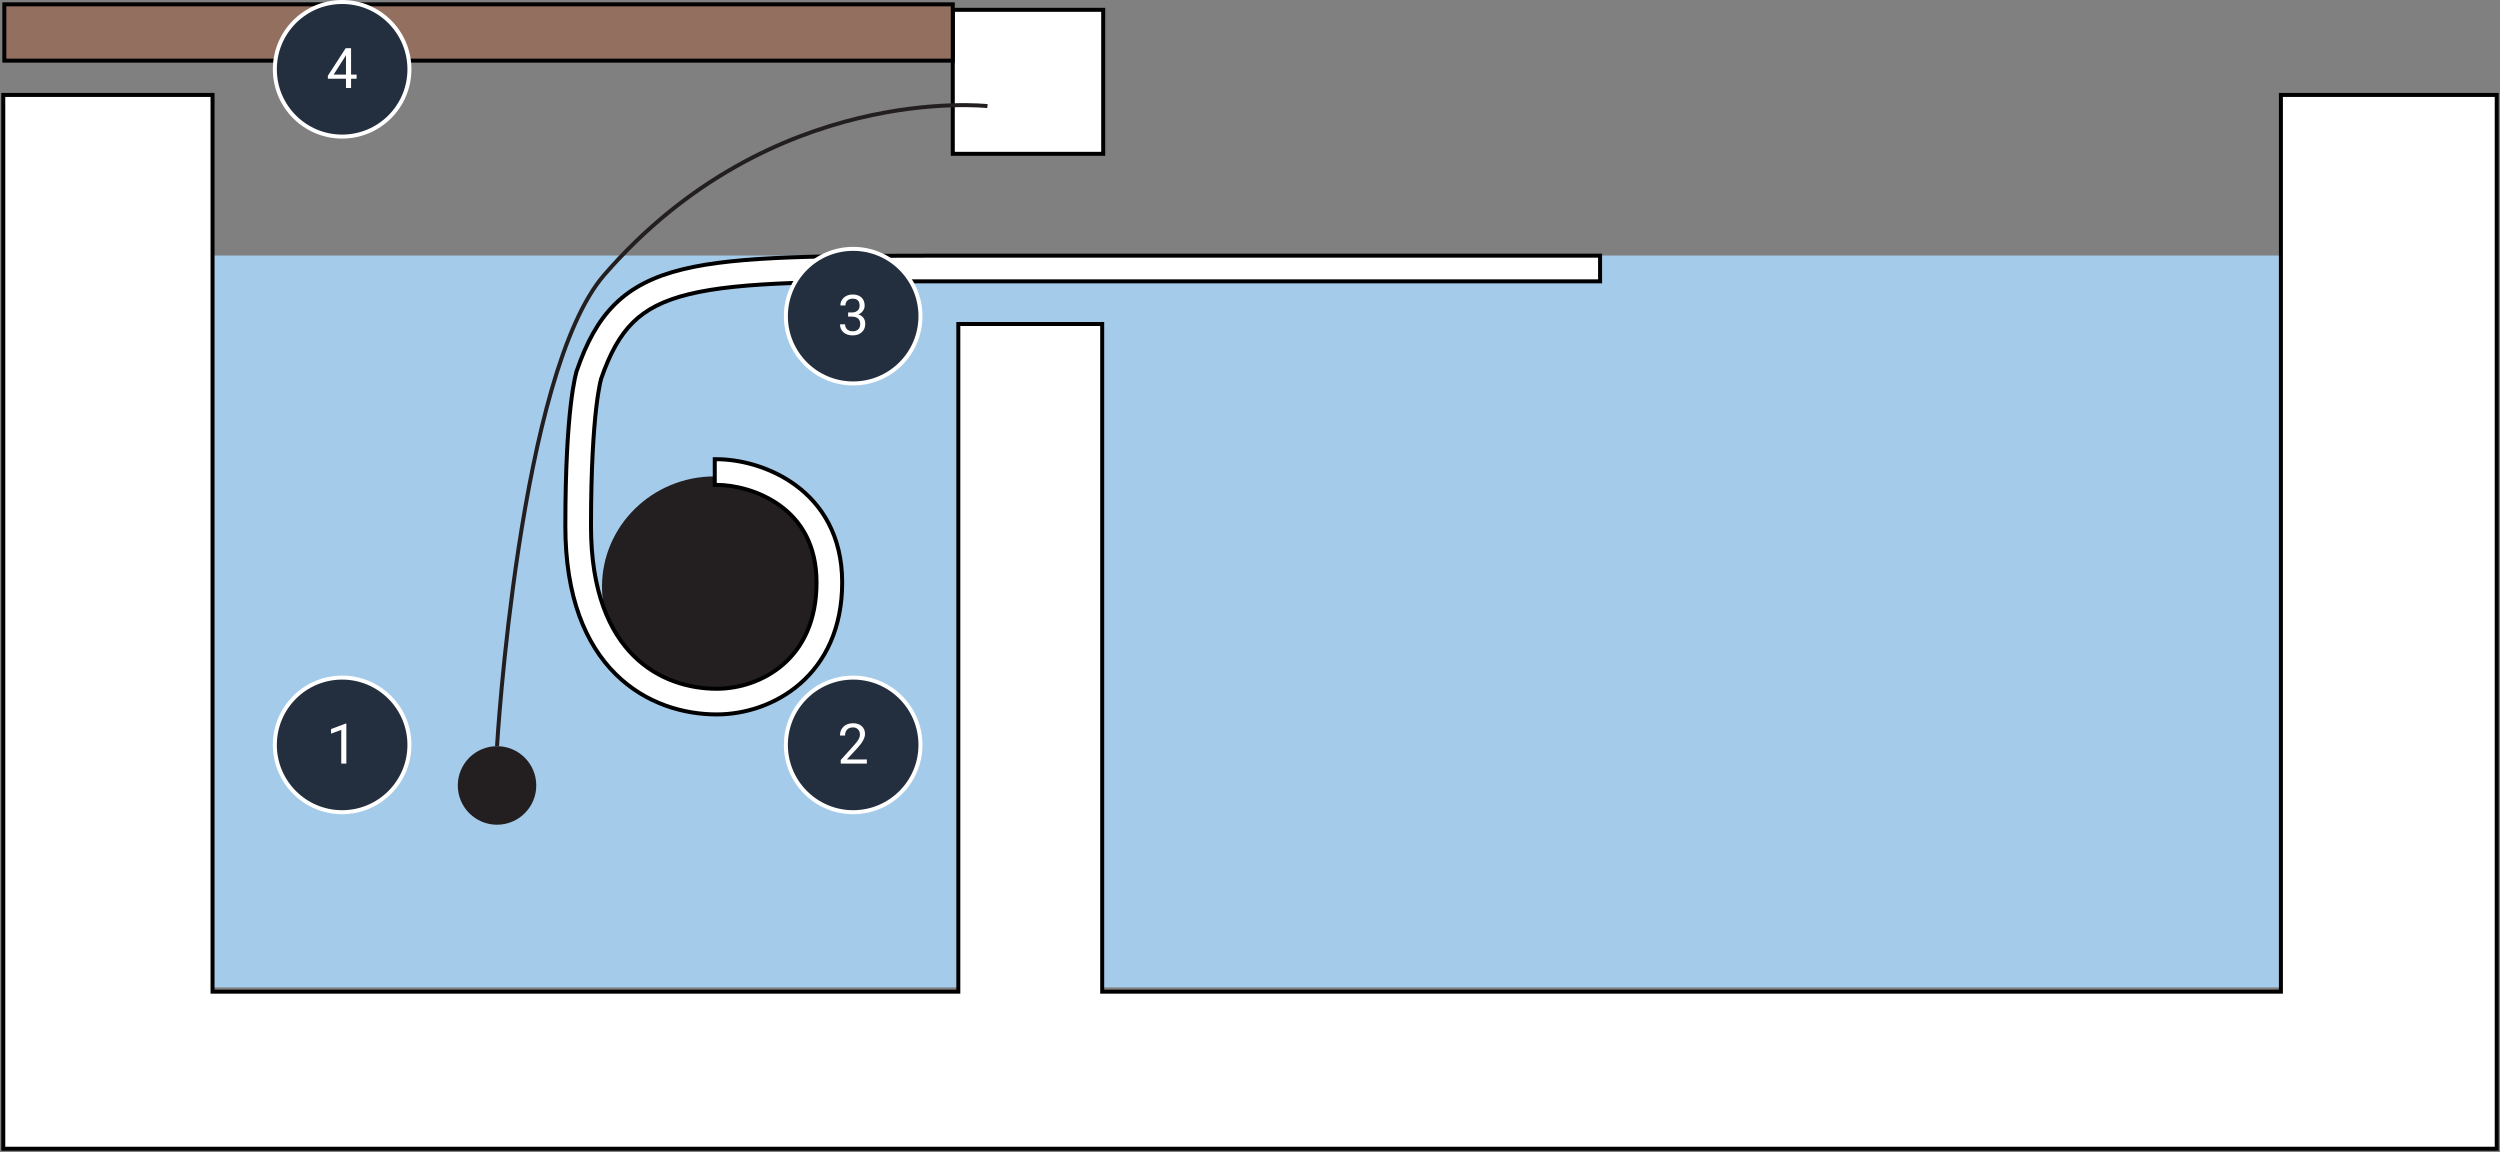 <svg width="625" height="288" viewBox="0 0 625 288" fill="none" xmlns="http://www.w3.org/2000/svg">
<rect x="0" y="0" width="625" height="288" fill="#808080" stroke="none"/>
<g clip-path="url(#clip0)">
<path d="M52.789 63.88L580.331 63.88V246.857H51.97L52.789 63.88Z" fill="#A5CBEB"/>
<path d="M0.817 23.727H53.136V247.909H239.58V81H275.549V247.909H570.227V23.727H624.18V287.182H0.817V23.727Z" fill="white" stroke="black" stroke-miterlimit="10" stroke-linecap="square"/>
<path d="M275.8 2.455H238.196V38.455H275.8V2.455Z" fill="white" stroke="black" stroke-miterlimit="10" stroke-linecap="square"/>
<path d="M238.196 1.083H1.083V15.158H238.196V1.083Z" fill="#936F60" stroke="black" stroke-miterlimit="10"/>
<path d="M178.647 174.316C194.194 174.316 206.797 161.955 206.797 146.707C206.797 131.459 194.194 119.098 178.647 119.098C163.1 119.098 150.496 131.459 150.496 146.707C150.496 161.955 163.1 174.316 178.647 174.316Z" fill="#231F20"/>
<path d="M144.205 92.643L144.205 92.644L144.204 92.647L144.204 92.647L144.201 92.654L144.201 92.656L144.196 92.671L144.195 92.674L144.182 92.714L144.182 92.716C144.171 92.749 144.159 92.79 144.144 92.839C144.114 92.939 144.077 93.072 144.032 93.242C143.942 93.583 143.823 94.073 143.685 94.738C143.41 96.069 143.058 98.107 142.71 101.061C142.015 106.967 141.335 116.57 141.335 131.549C141.335 149.22 146.399 161.092 153.924 168.542C161.417 175.959 170.958 178.605 179.188 178.605C186.087 178.605 193.903 176.262 200.041 170.904C206.263 165.474 210.545 157.128 210.545 145.624C210.545 133.91 205.427 126.067 198.833 121.252C192.386 116.545 184.657 114.808 179.188 114.808H178.688V115.308V120.722V121.222H179.188C183.529 121.222 189.875 122.653 195.051 126.432C200.079 130.104 204.132 136.065 204.132 145.624C204.132 155.392 200.565 161.934 195.824 166.073C190.999 170.284 184.74 172.192 179.188 172.192C172.261 172.192 164.479 169.966 158.437 163.984C152.428 158.035 147.748 147.982 147.748 131.549C147.748 116.753 148.421 107.409 149.08 101.811C149.409 99.013 149.733 97.16 149.966 96.038C150.082 95.477 150.174 95.1 150.232 94.88C150.261 94.77 150.282 94.7 150.292 94.665L150.294 94.66C152.51 88.282 154.967 83.838 158.248 80.601C161.505 77.388 165.823 75.121 172.197 73.558C178.704 71.962 187.078 71.154 198.174 70.747C209.267 70.34 223.048 70.334 240.361 70.334H399.519H400.019V69.834V64.421V63.921H399.519L239.735 63.921L239.621 63.921C205.846 63.921 184.567 63.921 170.669 67.329C163.523 69.082 158.049 71.788 153.744 76.036C149.471 80.251 146.599 85.741 144.219 92.603L144.691 92.767L144.219 92.603L144.213 92.618L144.213 92.618L144.211 92.624L144.206 92.64L144.206 92.64L144.205 92.643Z" fill="white" stroke="black" stroke-miterlimit="10"/>
<path d="M124.257 206.182C129.675 206.182 134.067 201.786 134.067 196.364C134.067 190.941 129.675 186.545 124.257 186.545C118.839 186.545 114.447 190.941 114.447 196.364C114.447 201.786 118.839 206.182 124.257 206.182Z" fill="#231F20"/>
<path d="M124.257 186.546C124.257 186.546 129.783 93.297 151.037 68.752C192.892 20.479 246.857 26.526 246.857 26.526" stroke="#231F20" stroke-miterlimit="10"/>
</g>
<circle cx="85.534" cy="17.323" r="16.823" fill="#232F3E" stroke="white"/>
<path d="M87.769 18.657H89.15V19.689H87.769V22H86.498V19.689H81.965V18.944L86.422 12.047H87.769V18.657ZM83.401 18.657H86.498V13.776L86.347 14.05L83.401 18.657Z" fill="white"/>
<circle cx="213.293" cy="79.038" r="16.823" fill="#232F3E" stroke="white"/>
<path d="M212.029 78.123H212.979C213.576 78.113 214.045 77.956 214.387 77.651C214.729 77.346 214.9 76.933 214.9 76.414C214.9 75.247 214.319 74.664 213.157 74.664C212.61 74.664 212.172 74.821 211.844 75.135C211.52 75.445 211.359 75.858 211.359 76.373H210.094C210.094 75.584 210.381 74.93 210.955 74.411C211.534 73.887 212.268 73.624 213.157 73.624C214.095 73.624 214.831 73.873 215.365 74.37C215.898 74.866 216.164 75.557 216.164 76.441C216.164 76.874 216.023 77.293 215.741 77.699C215.463 78.104 215.082 78.407 214.599 78.608C215.146 78.781 215.567 79.068 215.864 79.469C216.164 79.87 216.315 80.36 216.315 80.939C216.315 81.832 216.023 82.541 215.44 83.065C214.856 83.589 214.098 83.851 213.163 83.851C212.229 83.851 211.468 83.598 210.88 83.092C210.297 82.586 210.005 81.919 210.005 81.089H211.277C211.277 81.613 211.448 82.033 211.789 82.347C212.131 82.662 212.589 82.819 213.163 82.819C213.774 82.819 214.241 82.659 214.565 82.34C214.888 82.021 215.05 81.563 215.05 80.966C215.05 80.388 214.872 79.943 214.517 79.633C214.161 79.323 213.649 79.164 212.979 79.155H212.029V78.123Z" fill="white"/>
<circle cx="213.293" cy="186.226" r="16.823" fill="#232F3E" stroke="white"/>
<path d="M216.711 190.902H210.19V189.993L213.635 186.165C214.145 185.586 214.496 185.117 214.688 184.757C214.884 184.392 214.982 184.016 214.982 183.629C214.982 183.109 214.825 182.683 214.51 182.351C214.196 182.018 213.776 181.852 213.252 181.852C212.623 181.852 212.133 182.032 211.783 182.392C211.436 182.747 211.263 183.244 211.263 183.882H209.998C209.998 182.966 210.292 182.225 210.88 181.66C211.473 181.095 212.263 180.812 213.252 180.812C214.177 180.812 214.909 181.056 215.447 181.544C215.984 182.027 216.253 182.672 216.253 183.479C216.253 184.458 215.629 185.625 214.38 186.979L211.714 189.87H216.711V190.902Z" fill="white"/>
<circle cx="85.534" cy="186.226" r="16.823" fill="#232F3E" stroke="white"/>
<path d="M86.587 190.902H85.315V182.474L82.765 183.41V182.262L86.388 180.901H86.587V190.902Z" fill="white"/>
<defs>
<clipPath id="clip0">
<rect width="624.722" height="288" fill="white"/>
</clipPath>
</defs>
</svg>
